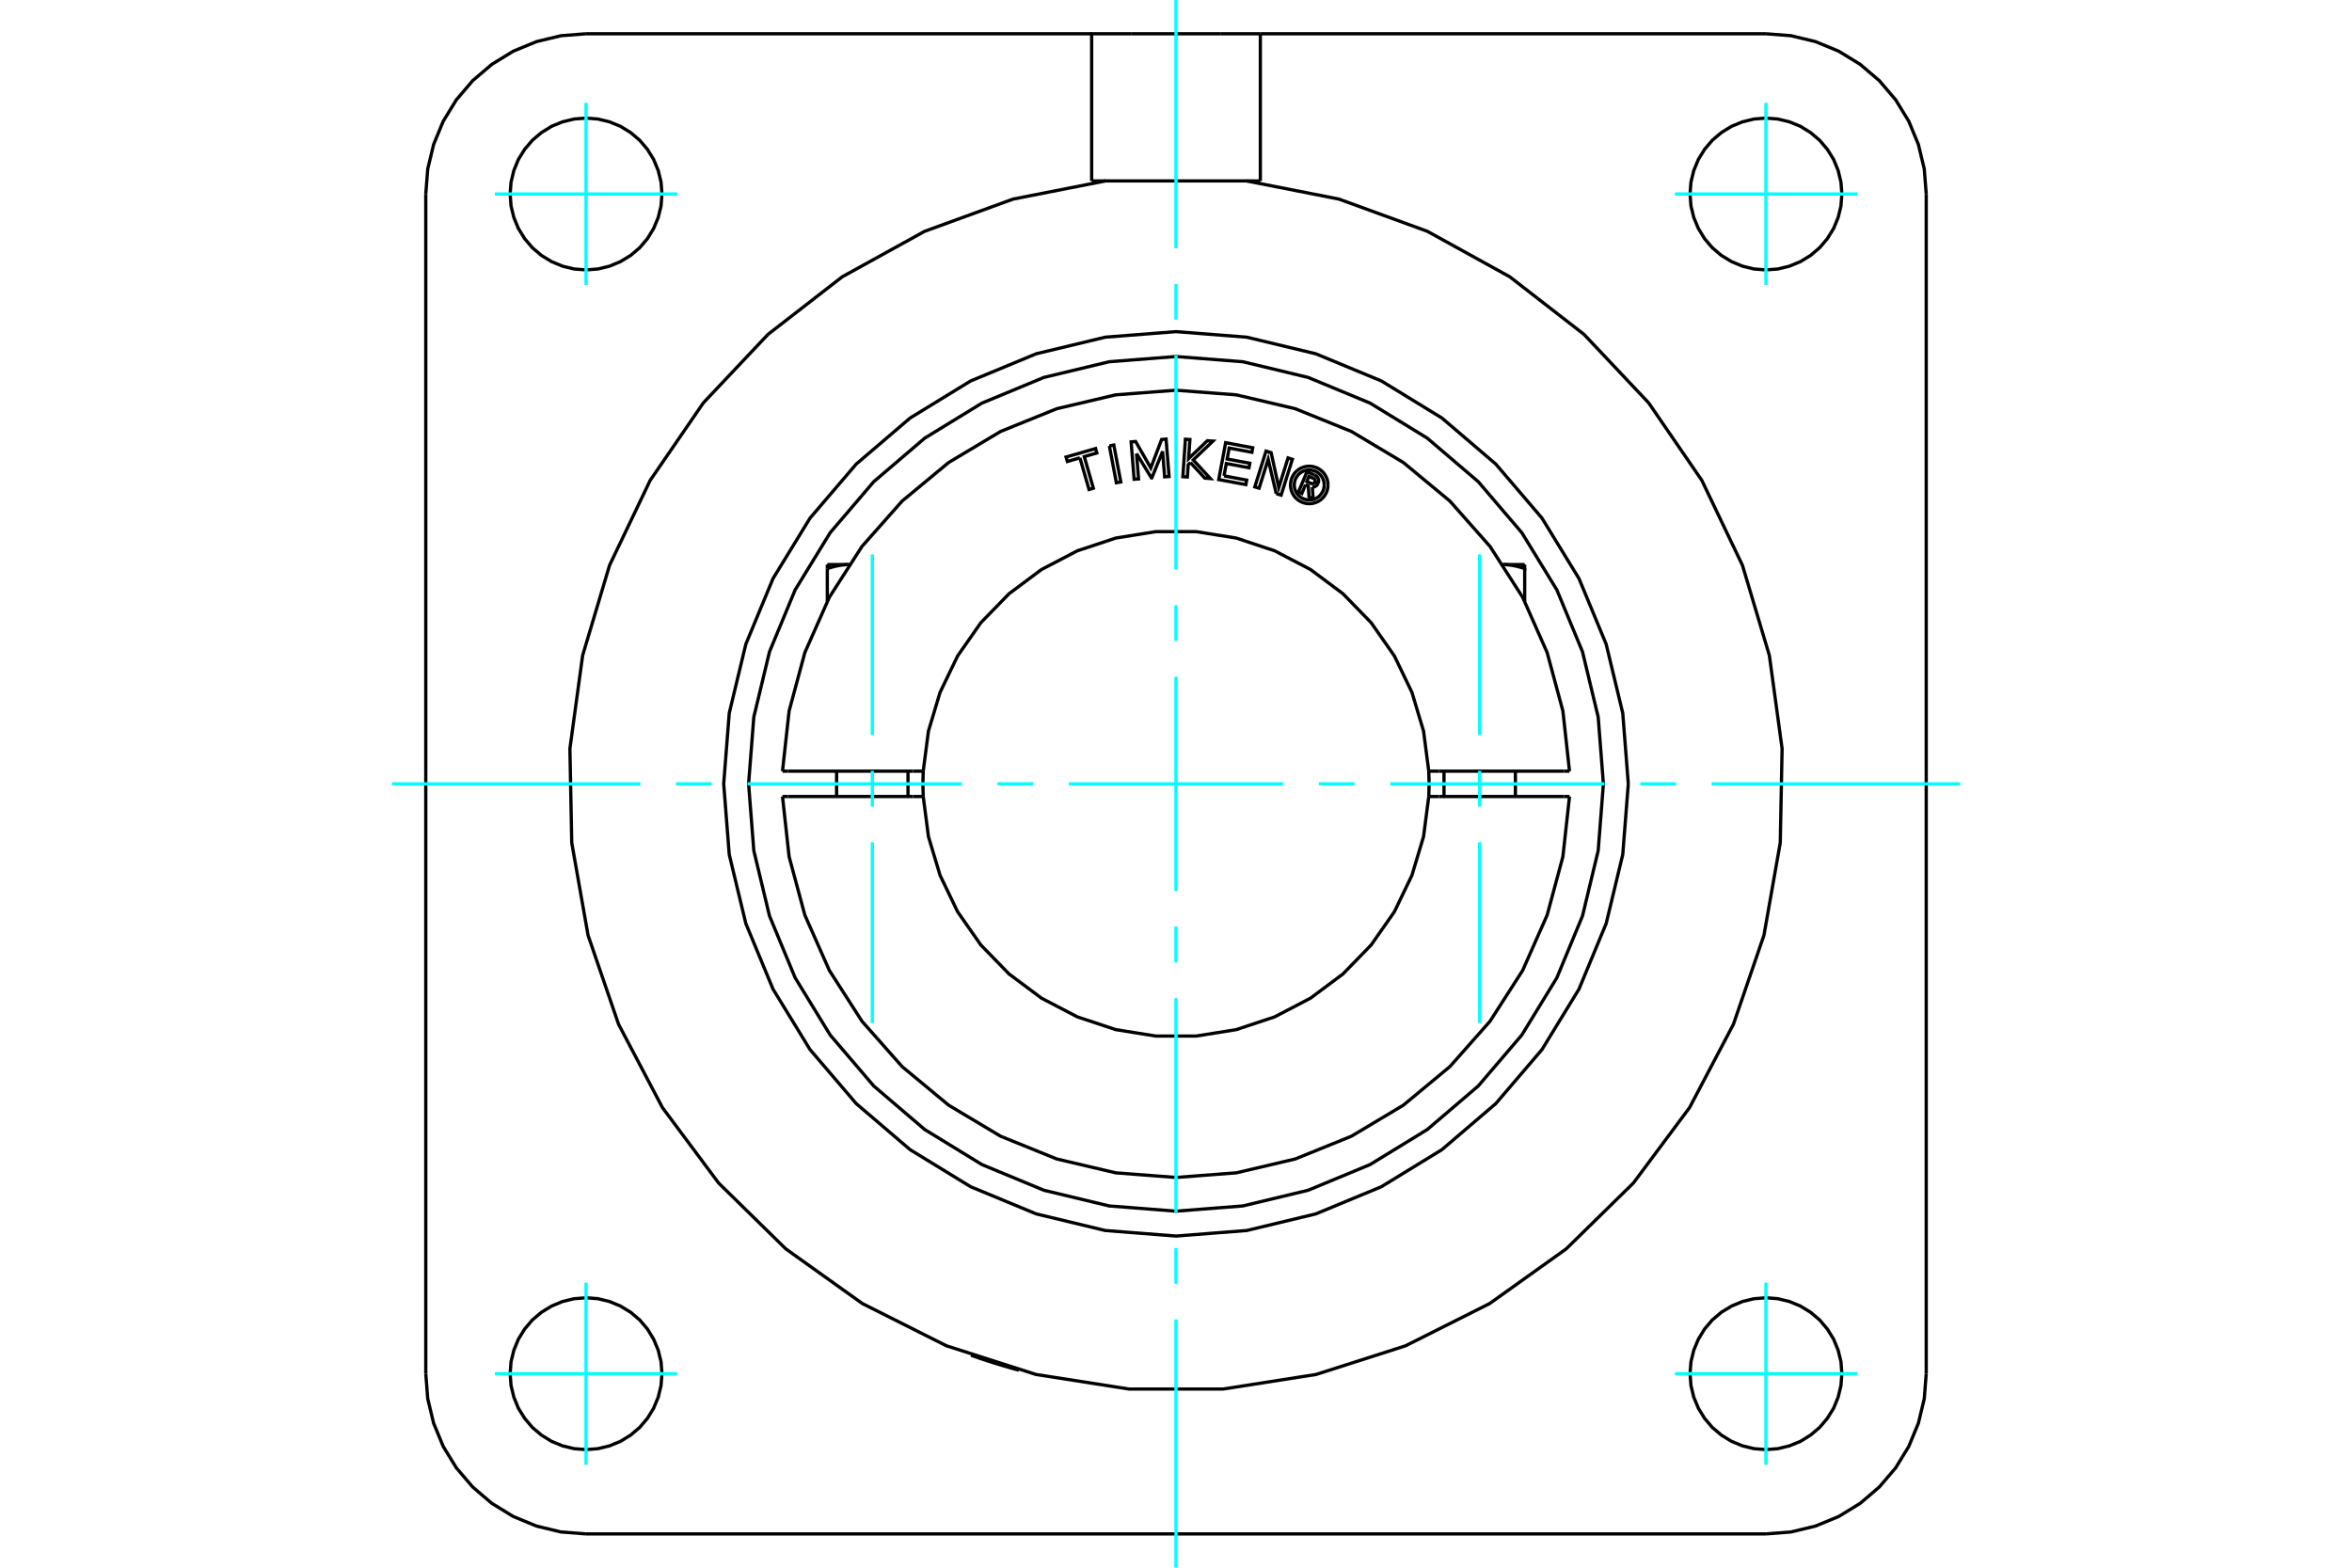 <?xml version="1.0" standalone="no"?>
<!DOCTYPE svg PUBLIC "-//W3C//DTD SVG 1.1//EN"
	"http://www.w3.org/Graphics/SVG/1.1/DTD/svg11.dtd">
<svg xmlns="http://www.w3.org/2000/svg" height="100%" width="100%" viewBox="0 0 36000 24000">
	<rect x="-1800" y="-1200" width="39600" height="26400" style="fill:#FFF"/>
	<g style="fill:none; fill-rule:evenodd" transform="matrix(1 0 0 1 0 0)">
		<g style="fill:none; stroke:#000; stroke-width:50; shape-rendering:geometricPrecision">
			<polyline points="15592,20975 15590,20975 15586,20974 15578,20972 15568,20969 15555,20965 15539,20961 15520,20956 15500,20950 15478,20944 15454,20937 15427,20929 15398,20921 15368,20912 15337,20903 15305,20893 15272,20883 15240,20873 15209,20864 15177,20853 15144,20843 15112,20833 15081,20822 15052,20813 15023,20803 14997,20794 14973,20786 14952,20778 14932,20771 14914,20765 14898,20760 14885,20755 14875,20751 14868,20749 14863,20747 14862,20747"/>
			<line x1="29483" y1="2970" x2="29483" y2="21030"/>
			<line x1="27030" y1="23483" x2="8970" y2="23483"/>
			<polyline points="16709,2770 16709,517 17311,517"/>
			<line x1="19291" y1="517" x2="19291" y2="2770"/>
			<line x1="18689" y1="517" x2="19291" y2="517"/>
			<line x1="17311" y1="517" x2="18689" y2="517"/>
			<line x1="8970" y1="517" x2="16709" y2="517"/>
			<line x1="19291" y1="517" x2="27030" y2="517"/>
			<line x1="16919" y1="2770" x2="16709" y2="2770"/>
			<polyline points="8970,517 8586,547 8212,637 7856,784 7528,985 7235,1235 6985,1528 6784,1856 6637,2212 6547,2586 6517,2970"/>
			<line x1="6517" y1="21030" x2="6517" y2="2970"/>
			<polyline points="6517,21030 6547,21414 6637,21788 6784,22144 6985,22472 7235,22765 7528,23015 7856,23216 8212,23363 8586,23453 8970,23483"/>
			<polyline points="27030,23483 27414,23453 27788,23363 28144,23216 28472,23015 28765,22765 29015,22472 29216,22144 29363,21788 29453,21414 29483,21030"/>
			<polyline points="29483,2970 29453,2586 29363,2212 29216,1856 29015,1528 28765,1235 28472,985 28144,784 27788,637 27414,547 27030,517"/>
			<line x1="19291" y1="2770" x2="19081" y2="2770"/>
			<polyline points="28192,2970 28178,2788 28135,2611 28066,2442 27970,2287 27852,2148 27713,2030 27558,1934 27389,1865 27212,1822 27030,1808 26848,1822 26671,1865 26503,1934 26347,2030 26208,2148 26090,2287 25995,2442 25925,2611 25882,2788 25868,2970 25882,3152 25925,3329 25995,3497 26090,3653 26208,3792 26347,3910 26503,4005 26671,4075 26848,4118 27030,4132 27212,4118 27389,4075 27558,4005 27713,3910 27852,3792 27970,3653 28066,3497 28135,3329 28178,3152 28192,2970"/>
			<polyline points="28192,21030 28178,20848 28135,20671 28066,20503 27970,20347 27852,20208 27713,20090 27558,19995 27389,19925 27212,19882 27030,19868 26848,19882 26671,19925 26503,19995 26347,20090 26208,20208 26090,20347 25995,20503 25925,20671 25882,20848 25868,21030 25882,21212 25925,21389 25995,21558 26090,21713 26208,21852 26347,21970 26503,22066 26671,22135 26848,22178 27030,22192 27212,22178 27389,22135 27558,22066 27713,21970 27852,21852 27970,21713 28066,21558 28135,21389 28178,21212 28192,21030"/>
			<polyline points="10132,21030 10118,20848 10075,20671 10005,20503 9910,20347 9792,20208 9653,20090 9497,19995 9329,19925 9152,19882 8970,19868 8788,19882 8611,19925 8442,19995 8287,20090 8148,20208 8030,20347 7934,20503 7865,20671 7822,20848 7808,21030 7822,21212 7865,21389 7934,21558 8030,21713 8148,21852 8287,21970 8442,22066 8611,22135 8788,22178 8970,22192 9152,22178 9329,22135 9497,22066 9653,21970 9792,21852 9910,21713 10005,21558 10075,21389 10118,21212 10132,21030"/>
			<polyline points="10132,2970 10118,2788 10075,2611 10005,2442 9910,2287 9792,2148 9653,2030 9497,1934 9329,1865 9152,1822 8970,1808 8788,1822 8611,1865 8442,1934 8287,2030 8148,2148 8030,2287 7934,2442 7865,2611 7822,2788 7808,2970 7822,3152 7865,3329 7934,3497 8030,3653 8148,3792 8287,3910 8442,4005 8611,4075 8788,4118 8970,4132 9152,4118 9329,4075 9497,4005 9653,3910 9792,3792 9910,3653 10005,3497 10075,3329 10118,3152 10132,2970"/>
			<polyline points="19081,2770 16919,2770 15506,3048 14153,3541 12892,4237 11754,5120 10766,6167 9951,7355 9330,8654 8918,10034 8723,11461 8751,12901 9001,14319 9468,15681 10139,16956 10999,18111 12027,19119 13199,19956 14486,20603 15857,21042 17280,21265 18720,21265 20143,21042 21514,20603 22801,19956 23973,19119 25001,18111 25861,16956 26532,15681 26999,14319 27249,12901 27277,11461 27082,10034 26670,8654 26049,7355 25234,6167 24246,5120 23108,4237 21847,3541 20494,3048 19081,2770"/>
			<polyline points="24923,12000 24838,10917 24584,9861 24168,8857 23601,7931 22895,7105 22069,6399 21143,5832 20139,5416 19083,5162 18000,5077 16917,5162 15861,5416 14857,5832 13931,6399 13105,7105 12399,7931 11832,8857 11416,9861 11162,10917 11077,12000 11162,13083 11416,14139 11832,15143 12399,16069 13105,16895 13931,17601 14857,18168 15861,18584 16917,18838 18000,18923 19083,18838 20139,18584 21143,18168 22069,17601 22895,16895 23601,16069 24168,15143 24584,14139 24838,13083 24923,12000"/>
			<polyline points="12663,8704 12673,8701 12684,8697 12694,8694 12704,8691 12715,8688 12725,8685 12735,8682 12744,8680 12754,8677 12764,8675 12774,8672 12783,8670 12793,8668 12803,8665 12812,8663 12822,8662 12831,8660 12840,8658 12850,8656 12859,8655 12868,8653 12877,8652 12887,8651 12896,8650 12905,8649 12914,8648 12923,8647 12932,8646 12941,8645 12950,8645 12960,8644 12969,8644 12978,8643 12987,8643 12996,8643"/>
			<line x1="12663" y1="9203" x2="12663" y2="8704"/>
			<line x1="12663" y1="8643" x2="12663" y2="8704"/>
			<line x1="12663" y1="8643" x2="12996" y2="8643"/>
			<line x1="23337" y1="9203" x2="23337" y2="8704"/>
			<polyline points="23004,8643 23013,8643 23022,8643 23031,8644 23040,8644 23050,8645 23059,8645 23068,8646 23077,8647 23086,8648 23095,8649 23104,8650 23113,8651 23123,8652 23132,8653 23141,8655 23150,8656 23160,8658 23169,8660 23178,8662 23188,8663 23197,8665 23207,8668 23217,8670 23226,8672 23236,8675 23246,8677 23256,8680 23265,8682 23275,8685 23285,8688 23296,8691 23306,8694 23316,8697 23327,8701 23337,8704 23337,8643"/>
			<line x1="23004" y1="8643" x2="23337" y2="8643"/>
			<polyline points="19982,7421 19926,7555 19874,7533 20004,7223 20119,7271"/>
			<polyline points="20176,7398 20181,7383 20183,7368 20183,7352 20180,7337 20175,7323 20167,7309 20158,7297 20146,7286 20133,7278 20119,7271"/>
			<polyline points="20176,7398 20127,7377 20128,7371 20129,7364 20129,7358 20128,7351 20126,7345 20123,7339 20119,7334 20114,7329 20109,7325 20103,7323 20034,7294 20001,7371 20071,7401 20077,7403 20084,7404 20090,7404 20097,7403 20103,7401 20109,7398 20114,7394 20119,7390 20123,7385 20126,7379 20175,7400"/>
			<polyline points="20087,7458 20103,7456 20119,7452 20133,7446 20147,7437 20158,7426 20168,7414 20175,7400"/>
			<polyline points="20087,7458 20099,7634 20036,7607 20025,7439 19982,7421"/>
			<polyline points="18735,7285 19082,7350 19069,7419 18654,7342 18760,6777 19174,6855 19162,6924 18814,6859 18783,7027 19130,7092 19117,7161 18770,7096 18735,7285"/>
			<polyline points="17396,6943 17427,7332 17359,7337 17313,6765 17382,6759 17614,7164 17780,6728 17848,6722 17894,7295 17826,7300 17795,6911 17630,7316 17623,7316 17396,6943"/>
			<polyline points="16529,7009 16337,7065 16317,6997 16769,6867 16788,6935 16596,6990 16735,7474 16669,7494 16529,7009"/>
			<polyline points="16980,6826 17048,6813 17155,7378 17087,7390 16980,6826"/>
			<polyline points="18221,7081 18187,7114 18174,7302 18105,7298 18144,6724 18213,6729 18193,7021 18480,6747 18565,6753 18264,7041 18526,7326 18441,7320 18221,7081"/>
			<polyline points="19534,7557 19411,7032 19272,7474 19206,7454 19378,6906 19456,6930 19573,7465 19715,7011 19781,7032 19609,7580 19534,7557"/>
			<polyline points="20327,7424 20323,7379 20313,7335 20295,7294 20272,7255 20243,7221 20208,7192 20170,7168 20128,7151 20084,7140 20039,7137 19995,7140 19951,7151 19909,7168 19871,7192 19836,7221 19807,7255 19784,7294 19766,7335 19756,7379 19752,7424 19756,7469 19766,7513 19784,7555 19807,7593 19836,7627 19871,7657 19909,7680 19951,7697 19995,7708 20039,7711 20084,7708 20128,7697 20170,7680 20208,7657 20243,7627 20272,7593 20295,7555 20313,7513 20323,7469 20327,7424"/>
			<polyline points="20269,7424 20266,7388 20258,7353 20244,7320 20225,7289 20202,7262 20175,7238 20144,7219 20110,7206 20075,7197 20039,7194 20004,7197 19968,7206 19935,7219 19904,7238 19877,7262 19854,7289 19835,7320 19821,7353 19813,7388 19810,7424 19813,7460 19821,7495 19835,7528 19854,7559 19877,7587 19904,7610 19935,7629 19968,7643 20004,7651 20039,7654 20075,7651 20110,7643 20144,7629 20175,7610 20202,7587 20225,7559 20244,7528 20258,7495 20266,7460 20269,7424"/>
			<line x1="13976" y1="11806" x2="14131" y2="11806"/>
			<line x1="12059" y1="11806" x2="13976" y2="11806"/>
			<line x1="11977" y1="11806" x2="12059" y2="11806"/>
			<line x1="12059" y1="12194" x2="11977" y2="12194"/>
			<line x1="13976" y1="12194" x2="12059" y2="12194"/>
			<line x1="14131" y1="12194" x2="13976" y2="12194"/>
			<line x1="22024" y1="12194" x2="21869" y2="12194"/>
			<line x1="23941" y1="12194" x2="22024" y2="12194"/>
			<line x1="24023" y1="12194" x2="23941" y2="12194"/>
			<polyline points="14131,11806 14126,12000 14131,12194"/>
			<polyline points="21869,12194 21874,12000 21869,11806"/>
			<line x1="23941" y1="11806" x2="24023" y2="11806"/>
			<line x1="22024" y1="11806" x2="23941" y2="11806"/>
			<line x1="21869" y1="11806" x2="22024" y2="11806"/>
			<polyline points="11977,12194 12078,13114 12319,14009 12694,14856 13194,15635 13808,16329 14521,16920 15316,17395 16175,17743 17076,17955 18000,18026 18924,17955 19825,17743 20684,17395 21479,16920 22192,16329 22806,15635 23306,14856 23681,14009 23922,13114 24023,12194"/>
			<polyline points="14131,12194 14211,12808 14389,13401 14658,13959 15013,14467 15445,14911 15941,15281 16491,15568 17079,15763 17690,15861 18310,15861 18921,15763 19509,15568 20059,15281 20555,14911 20987,14467 21342,13959 21611,13401 21789,12808 21869,12194"/>
			<polyline points="21869,11806 21789,11192 21611,10599 21342,10041 20987,9533 20555,9089 20059,8719 19509,8432 18921,8237 18310,8139 17690,8139 17079,8237 16491,8432 15941,8719 15445,9089 15013,9533 14658,10041 14389,10599 14211,11192 14131,11806"/>
			<polyline points="24023,11806 23922,10886 23681,9991 23306,9144 22806,8365 22192,7671 21479,7080 20684,6605 19825,6257 18924,6045 18000,5974 17076,6045 16175,6257 15316,6605 14521,7080 13808,7671 13194,8365 12694,9144 12319,9991 12078,10886 11977,11806"/>
			<polyline points="24542,12000 24462,10977 24222,9978 23829,9030 23293,8155 22626,7374 21845,6707 20970,6171 20022,5778 19023,5538 18000,5458 16977,5538 15978,5778 15030,6171 14155,6707 13374,7374 12707,8155 12171,9030 11778,9978 11538,10977 11458,12000 11538,13023 11778,14022 12171,14970 12707,15845 13374,16626 14155,17293 15030,17829 15978,18222 16977,18462 18000,18542 19023,18462 20022,18222 20970,17829 21845,17293 22626,16626 23293,15845 23829,14970 24222,14022 24462,13023 24542,12000"/>
			<line x1="13898" y1="12194" x2="13898" y2="11806"/>
			<line x1="12805" y1="11806" x2="12805" y2="12194"/>
			<line x1="23195" y1="12194" x2="23195" y2="11806"/>
			<line x1="22102" y1="11806" x2="22102" y2="12194"/>
		</g>
		<g style="fill:none; stroke:#0FF; stroke-width:50; shape-rendering:geometricPrecision">
			<line x1="18000" y1="24000" x2="18000" y2="20199"/>
			<line x1="18000" y1="19653" x2="18000" y2="19106"/>
			<line x1="18000" y1="18560" x2="18000" y2="15280"/>
			<line x1="18000" y1="14733" x2="18000" y2="14187"/>
			<line x1="18000" y1="13640" x2="18000" y2="10360"/>
			<line x1="18000" y1="9813" x2="18000" y2="9267"/>
			<line x1="18000" y1="8720" x2="18000" y2="5440"/>
			<line x1="18000" y1="4894" x2="18000" y2="4347"/>
			<line x1="18000" y1="3801" x2="18000" y2="0"/>
			<line x1="6000" y1="12000" x2="9801" y2="12000"/>
			<line x1="10347" y1="12000" x2="10894" y2="12000"/>
			<line x1="11440" y1="12000" x2="14720" y2="12000"/>
			<line x1="15267" y1="12000" x2="15813" y2="12000"/>
			<line x1="16360" y1="12000" x2="19640" y2="12000"/>
			<line x1="20187" y1="12000" x2="20733" y2="12000"/>
			<line x1="21280" y1="12000" x2="24560" y2="12000"/>
			<line x1="25106" y1="12000" x2="25653" y2="12000"/>
			<line x1="26199" y1="12000" x2="30000" y2="12000"/>
			<line x1="8970" y1="4364" x2="8970" y2="1575"/>
			<line x1="7575" y1="2970" x2="10364" y2="2970"/>
			<line x1="7575" y1="21030" x2="10364" y2="21030"/>
			<line x1="8970" y1="22425" x2="8970" y2="19636"/>
			<line x1="27030" y1="22425" x2="27030" y2="19636"/>
			<line x1="25636" y1="21030" x2="28425" y2="21030"/>
			<line x1="25636" y1="2970" x2="28425" y2="2970"/>
			<line x1="27030" y1="4364" x2="27030" y2="1575"/>
			<line x1="13352" y1="15661" x2="13352" y2="12894"/>
			<line x1="13352" y1="12348" x2="13352" y2="11801"/>
			<line x1="13352" y1="11254" x2="13352" y2="8488"/>
			<line x1="22648" y1="15661" x2="22648" y2="12894"/>
			<line x1="22648" y1="12348" x2="22648" y2="11801"/>
			<line x1="22648" y1="11254" x2="22648" y2="8488"/>
		</g>
	</g>
</svg>

